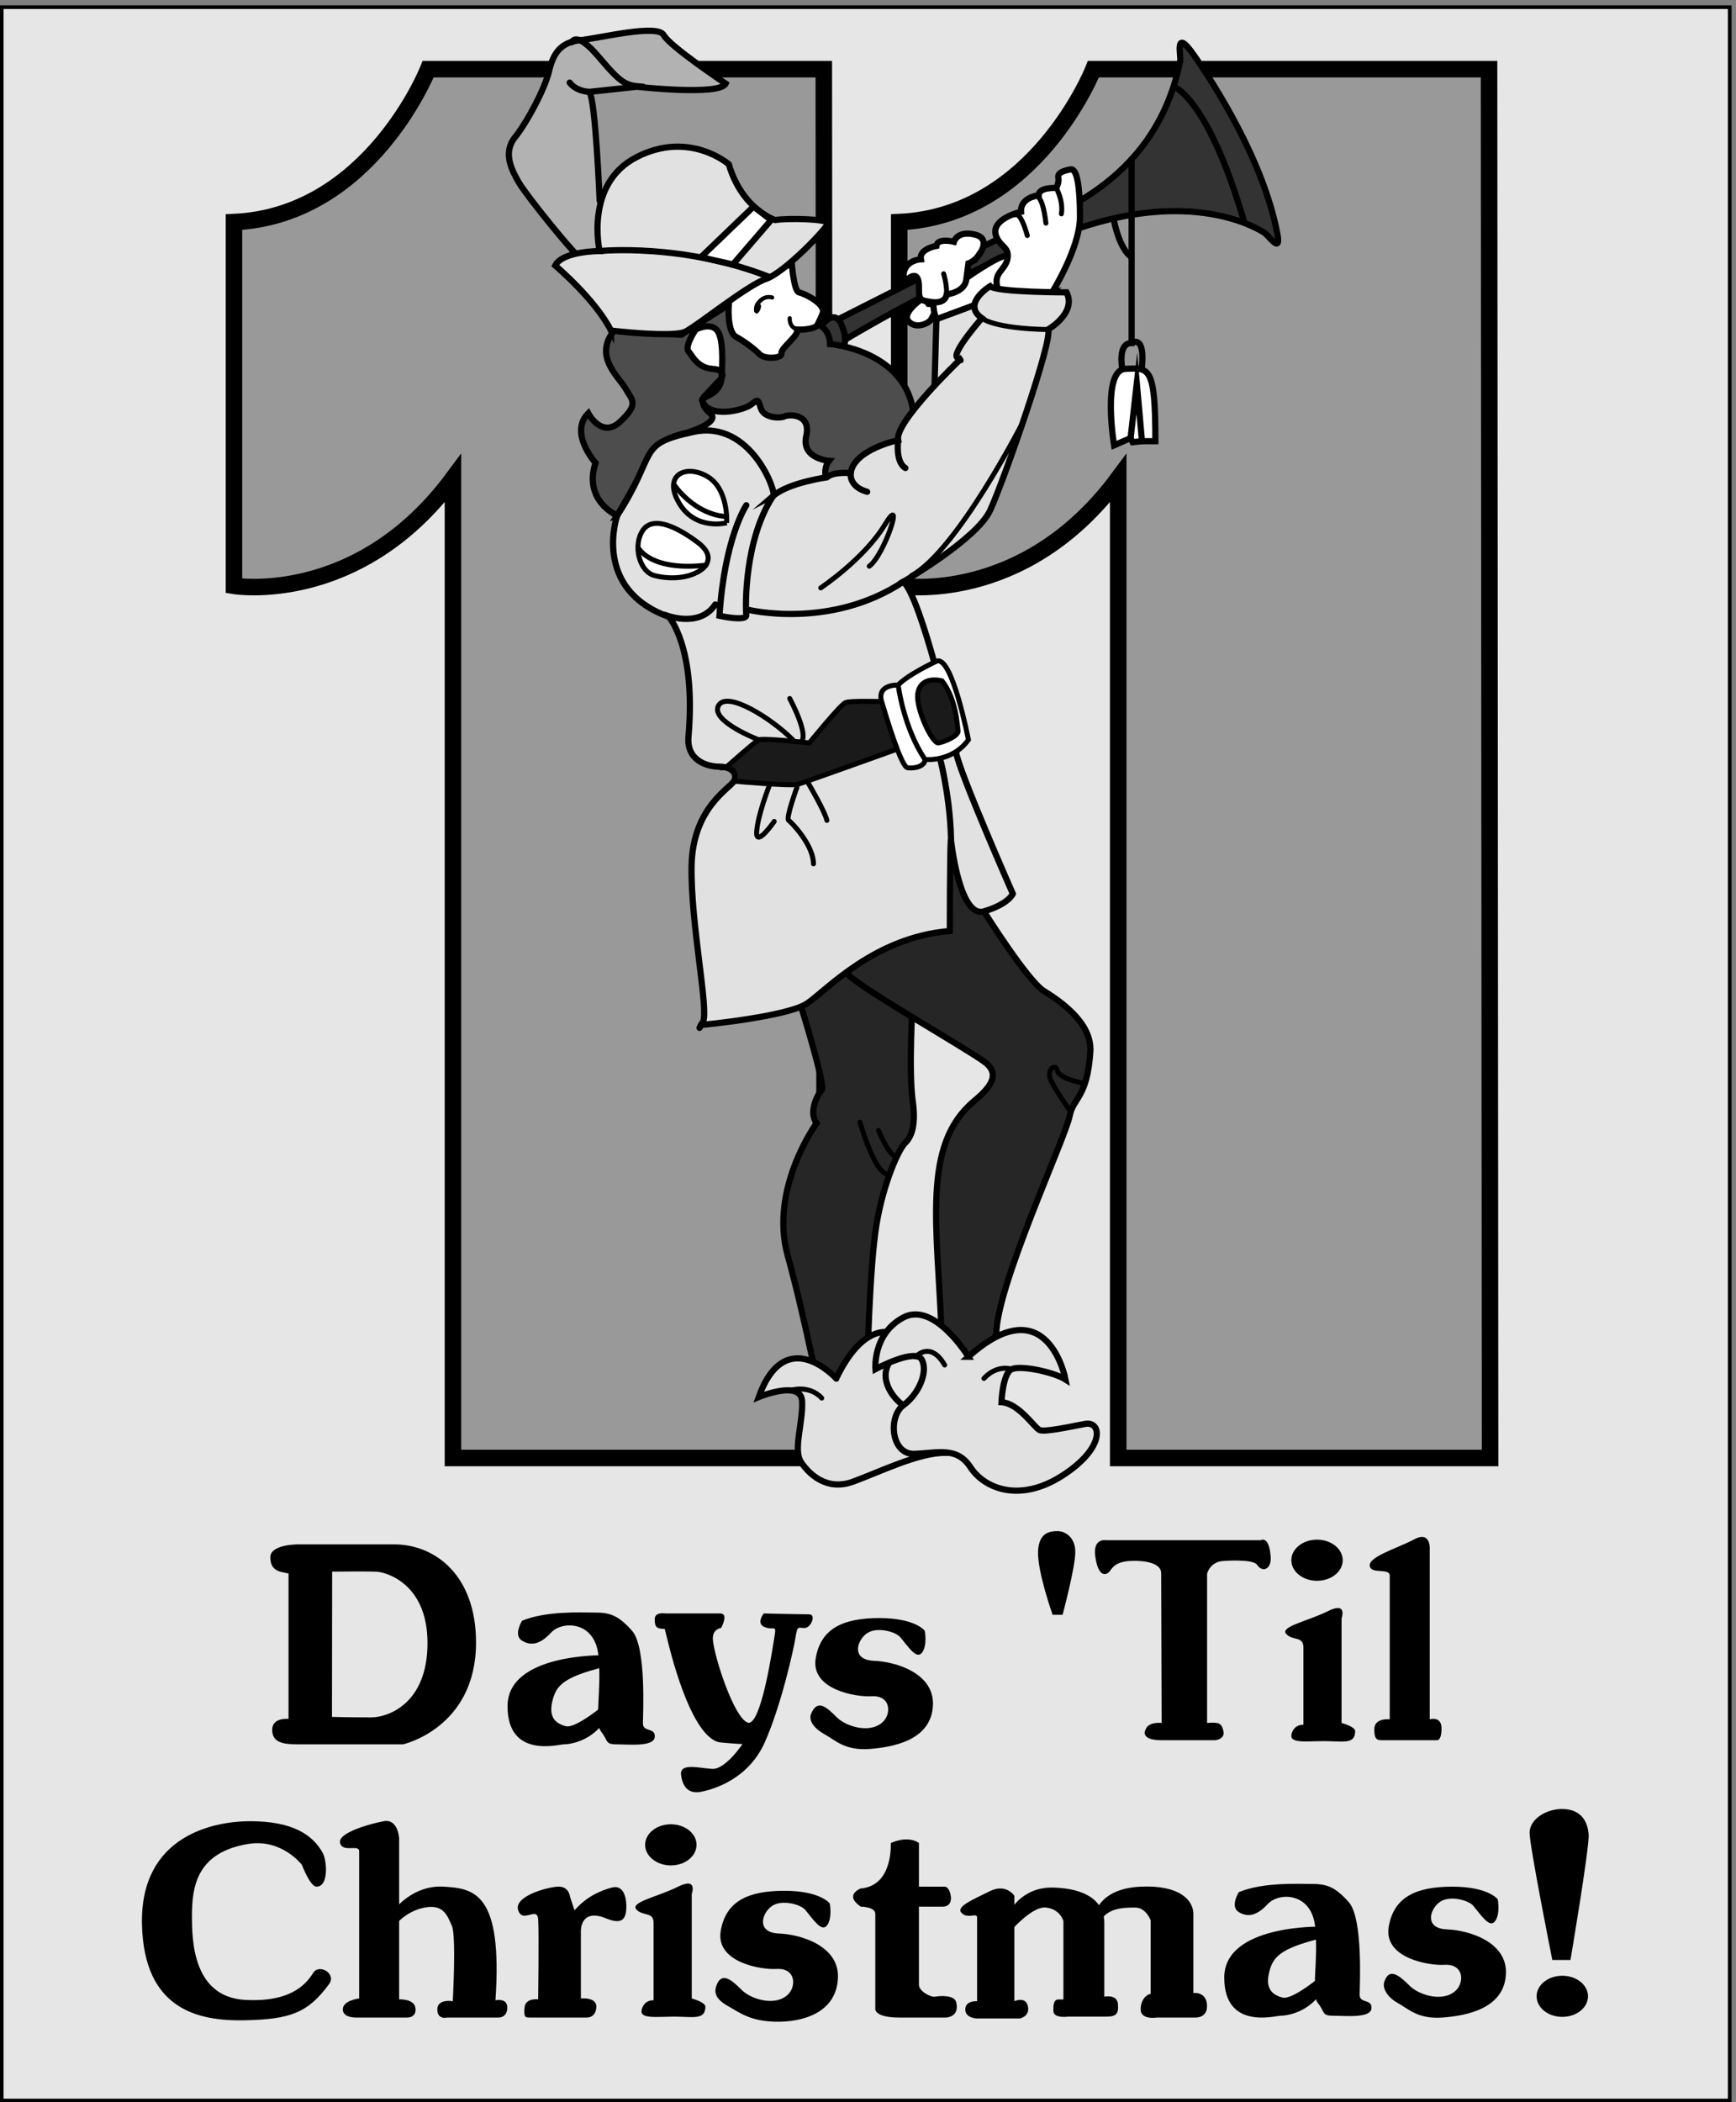<svg xmlns="http://www.w3.org/2000/svg" xml:space="preserve" width="184.398" height="223.219"><rect width="100%" height="100%" fill="#808080" stroke="none"/><path d="M1411 29.766V1701H30.926V29.766H1411" style="fill:#e6e6e6;fill-opacity:1;fill-rule:nonzero;stroke:none" transform="matrix(.133 0 0 -.133 -3.93 226.994)"/><path d="M1411 29.766V1701H30.926V29.766Z" style="fill:none;stroke:#000;stroke-width:2.91;stroke-linecap:butt;stroke-linejoin:miter;stroke-miterlimit:10;stroke-dasharray:none;stroke-opacity:1" transform="matrix(.133 0 0 -.133 -3.93 226.994)"/><path d="M687.477 1651.5H371.496s-46.199-117.14-155.101-122.09V1239s99-16.5 174.902 85.8V542.699h297.004l-.824 1108.801" style="fill:#999;fill-opacity:1;fill-rule:nonzero;stroke:none" transform="matrix(.133 0 0 -.133 -3.93 226.994)"/><path d="M687.477 1651.5H371.496s-46.199-117.14-155.101-122.09V1239s99-16.5 174.902 85.8V542.699h297.004z" style="fill:none;stroke:#000;stroke-width:13.2;stroke-linecap:butt;stroke-linejoin:miter;stroke-miterlimit:10;stroke-dasharray:none;stroke-opacity:1" transform="matrix(.133 0 0 -.133 -3.93 226.994)"/><path d="M1218.77 1651.5H902.801s-46.199-117.14-155.102-122.09V1239s99-16.5 174.903 85.8V542.699H1219.6l-.83 1108.801" style="fill:#999;fill-opacity:1;fill-rule:nonzero;stroke:none" transform="matrix(.133 0 0 -.133 -3.93 226.994)"/><path d="M1218.77 1651.5H902.801s-46.199-117.14-155.102-122.09V1239s99-16.5 174.903 85.8V542.699H1219.6Z" style="fill:none;stroke:#000;stroke-width:13.2;stroke-linecap:butt;stroke-linejoin:miter;stroke-miterlimit:10;stroke-dasharray:none;stroke-opacity:1" transform="matrix(.133 0 0 -.133 -3.93 226.994)"/><path d="M508.445 1546.73s-3.3 80.85-8.25 86.63l37.95 4.12s66-7.43 70.949 2.47c0 0-44.547 29.71-49.5 38.78-4.949 9.07-51.149-2.48-66.824-4.12-15.676-1.66-21.45-10.73-24.75-24.75-3.301-14.03-17.325-40.43-27.223-52.81-9.902-12.37-2.477-26.39 3.297-36.3 5.777-9.89 45.375-59.39 51.152-61.87 5.774-2.47 32.176.83 13.199 47.85" style="fill:#b2b2b2;fill-opacity:1;fill-rule:nonzero;stroke:none" transform="matrix(.133 0 0 -.133 -3.93 226.994)"/><path d="M508.445 1546.73s-3.3 80.85-8.25 86.63l37.95 4.12s66-7.43 70.949 2.47c0 0-44.547 29.71-49.5 38.78-4.949 9.07-51.149-2.48-66.824-4.12-15.676-1.66-21.45-10.73-24.75-24.75-3.301-14.03-17.325-40.43-27.223-52.81-9.902-12.37-2.477-26.39 3.297-36.3 5.777-9.89 45.375-59.39 51.152-61.87 5.774-2.47 32.176.83 13.199 47.85z" style="fill:none;stroke:#000;stroke-width:4.95;stroke-linecap:butt;stroke-linejoin:miter;stroke-miterlimit:10;stroke-dasharray:none;stroke-opacity:1" transform="matrix(.133 0 0 -.133 -3.93 226.994)"/><path d="m594.246 1448.14-21.859-15.68s6.183-21.85 7.832-22.27c1.652-.41 35.066-7.83 35.066-7.83s1.649 47.43-21.039 45.78" style="fill:#fff;fill-opacity:1;fill-rule:nonzero;stroke:none" transform="matrix(.133 0 0 -.133 -3.93 226.994)"/><path d="m594.246 1448.14-21.859-15.68s6.183-21.85 7.832-22.27c1.652-.41 35.066-7.83 35.066-7.83s1.649 47.43-21.039 45.78" style="fill:#fff;fill-opacity:1;fill-rule:nonzero;stroke:none" transform="matrix(.133 0 0 -.133 -3.93 226.994)"/><path d="M699.023 1451.86s107.25 54.44 135.301 67.64c28.051 13.2 117.449 37 137.778 138.61.824 4.12-4.954 27.22 10.722 4.94 15.676-22.27 55.626-83.91 66.826-142.72 3.3-17.33-6.6-1.65-10.72.83-4.13 2.47-51.981 33-140.254 5.77-88.278-27.22-193.051-90.75-193.051-90.75s-13.199 0-6.602 15.68" style="fill:#333;fill-opacity:1;fill-rule:nonzero;stroke:none" transform="matrix(.133 0 0 -.133 -3.93 226.994)"/><path d="M699.023 1451.86s107.25 54.44 135.301 67.64c28.051 13.2 117.449 37 137.778 138.61.824 4.12-4.954 27.22 10.722 4.94 15.676-22.27 55.626-83.91 66.826-142.72 3.3-17.33-6.6-1.65-10.72.83-4.13 2.47-51.981 33-140.254 5.77-88.278-27.22-193.051-90.75-193.051-90.75s-13.199 0-6.602 15.68z" style="fill:none;stroke:#000;stroke-width:4.95;stroke-linecap:round;stroke-linejoin:miter;stroke-miterlimit:10;stroke-dasharray:none;stroke-opacity:1" transform="matrix(.133 0 0 -.133 -3.93 226.994)"/><path d="M685.824 1446.91s9.903 14.02 15.676.82 2.477-19.8-3.301-20.62c-5.773-.83-10.722 16.5-12.375 19.8" style="fill:#333;fill-opacity:1;fill-rule:nonzero;stroke:none" transform="matrix(.133 0 0 -.133 -3.93 226.994)"/><path d="M685.824 1446.91s9.903 14.02 15.676.82 2.477-19.8-3.301-20.62c-5.773-.83-10.722 16.5-12.375 19.8z" style="fill:none;stroke:#000;stroke-width:4.95;stroke-linecap:round;stroke-linejoin:miter;stroke-miterlimit:10;stroke-dasharray:none;stroke-opacity:1" transform="matrix(.133 0 0 -.133 -3.93 226.994)"/><path d="M765.023 1467.53s-15.671-10.73-9.898-17.32c5.773-6.6 16.5-1.66 18.148 1.65 1.653 3.3 8.25 11.55-8.25 15.67" style="fill:#fff;fill-opacity:1;fill-rule:nonzero;stroke:none" transform="matrix(.133 0 0 -.133 -3.93 226.994)"/><path d="M765.023 1467.53s-15.671-10.73-9.898-17.32c5.773-6.6 16.5-1.66 18.148 1.65 1.653 3.3 8.25 11.55-8.25 15.67z" style="fill:none;stroke:#000;stroke-width:4.95;stroke-linecap:round;stroke-linejoin:miter;stroke-miterlimit:10;stroke-dasharray:none;stroke-opacity:1" transform="matrix(.133 0 0 -.133 -3.93 226.994)"/><path d="M774.926 1467.53s-.824-17.32 6.597-18.15c7.426-.83 28.875 15.67 34.653 18.98 5.773 3.3 56.926 67.64-20.625 12.37-37.973-27.07-20.625-13.2-20.625-13.2" style="fill:#fff;fill-opacity:1;fill-rule:nonzero;stroke:none" transform="matrix(.133 0 0 -.133 -3.93 226.994)"/><path d="M774.926 1467.53s-.824-17.32 6.597-18.15c7.426-.83 28.875 15.67 34.653 18.98 5.773 3.3 56.926 67.64-20.625 12.37-37.973-27.07-20.625-13.2-20.625-13.2z" style="fill:none;stroke:#000;stroke-width:4.95;stroke-linecap:round;stroke-linejoin:miter;stroke-miterlimit:10;stroke-dasharray:none;stroke-opacity:1" transform="matrix(.133 0 0 -.133 -3.93 226.994)"/><path d="M869.801 1473.3s22.273 35.48 22.273 60.23-2.472 38.77-7.426 37.95c-4.949-.82-10.722-2.48-9.898-6.6.824-4.13-1.648-8.25-1.648-8.25s-14.028.82-14.028-5.77c0 0-14.847-1.66-14.023-13.2 0 0-25.449-5.68-19.801-19.8 3.301-8.25 9.898-8.25 9.074-16.5-1.027-10.29-11.551-11.56-8.25-23.93 3.301-12.38 43.727-4.13 43.727-4.13" style="fill:#fff;fill-opacity:1;fill-rule:nonzero;stroke:none" transform="matrix(.133 0 0 -.133 -3.93 226.994)"/><path d="M869.801 1473.3s22.273 35.48 22.273 60.23-2.472 38.77-7.426 37.95c-4.949-.82-10.722-2.48-9.898-6.6.824-4.13-1.648-8.25-1.648-8.25s-14.028.82-14.028-5.77c0 0-14.847-1.66-14.023-13.2 0 0-25.449-5.68-19.801-19.8 3.301-8.25 9.898-8.25 9.074-16.5-1.027-10.29-11.551-11.56-8.25-23.93 3.301-12.38 43.727-4.13 43.727-4.13z" style="fill:none;stroke:#000;stroke-width:4.95;stroke-linecap:round;stroke-linejoin:miter;stroke-miterlimit:10;stroke-dasharray:none;stroke-opacity:1" transform="matrix(.133 0 0 -.133 -3.93 226.994)"/><path d="m777.398 1451.86-1.648-58.58 51.148 54.45-14.023 17.32-35.477-13.19" style="fill:#e1e1e1;fill-opacity:1;fill-rule:nonzero;stroke:none" transform="matrix(.133 0 0 -.133 -3.93 226.994)"/><path d="m777.398 1451.86-1.648-58.58 51.148 54.45-14.023 17.32z" style="fill:none;stroke:#000;stroke-width:4.95;stroke-linecap:round;stroke-linejoin:miter;stroke-miterlimit:10;stroke-dasharray:none;stroke-opacity:1" transform="matrix(.133 0 0 -.133 -3.93 226.994)"/><path d="M669.324 903.227s19.801-63.528 16.5-66.829c-3.301-3.296-10.722-17.324-4.125-26.398 0 0-37.949-51.977-23.097-105.602 14.847-53.625 28.046-123.75 28.046-123.75l35.477 30.528s1.648 83.324 7.426 117.972c5.773 34.653 18.148 60.227 22.273 64.352 4.125 4.125 9.903 11.551 6.602 34.648-3.301 23.102 0 80.028 0 80.028s-56.926 92.394-89.102-4.949" style="fill:#262626;fill-opacity:1;fill-rule:nonzero;stroke:none" transform="matrix(.133 0 0 -.133 -3.93 226.994)"/><path d="M669.324 903.227s19.801-63.528 16.5-66.829c-3.301-3.296-10.722-17.324-4.125-26.398 0 0-37.949-51.977-23.097-105.602 14.847-53.625 28.046-123.75 28.046-123.75l35.477 30.528s1.648 83.324 7.426 117.972c5.773 34.653 18.148 60.227 22.273 64.352 4.125 4.125 9.903 11.551 6.602 34.648-3.301 23.102 0 80.028 0 80.028s-56.926 92.394-89.102-4.949z" style="fill:none;stroke:#000;stroke-width:4.95;stroke-linecap:round;stroke-linejoin:miter;stroke-miterlimit:10;stroke-dasharray:none;stroke-opacity:1" transform="matrix(.133 0 0 -.133 -3.93 226.994)"/><path d="M697.375 606.227s-40.426 44.546-61.875-14.852c0 0 33.824 14.023 34.648-3.301.829-17.324-7.421-38.773-.824-48.676 6.602-9.898 20.625-23.097 41.25-15.671 20.625 7.421 51.977 23.097 73.426 23.097 0 0-26.398 33.824-33 37.949s-21.449 20.625-9.898 36.301c11.546 15.676 7.421 18.977 7.421 18.977s-25.574 18.972-51.148-33.824" style="fill:#e1e1e1;fill-opacity:1;fill-rule:nonzero;stroke:none" transform="matrix(.133 0 0 -.133 -3.93 226.994)"/><path d="M697.375 606.227s-40.426 44.546-61.875-14.852c0 0 33.824 14.023 34.648-3.301.829-17.324-7.421-38.773-.824-48.676 6.602-9.898 20.625-23.097 41.25-15.671 20.625 7.421 51.977 23.097 73.426 23.097 0 0-26.398 33.824-33 37.949s-21.449 20.625-9.898 36.301c11.546 15.676 7.421 18.977 7.421 18.977s-25.574 18.972-51.148-33.824z" style="fill:none;stroke:#000;stroke-width:4.95;stroke-linecap:round;stroke-linejoin:miter;stroke-miterlimit:10;stroke-dasharray:none;stroke-opacity:1" transform="matrix(.133 0 0 -.133 -3.93 226.994)"/><path d="M815.352 979.125s34.648-55.273 47.847-63.523c13.199-8.25 38.672-25.493 37.125-48.676-2.472-37.125-13.683-36.36-16.5-51.153-3.301-17.324-58.574-136.125-58.574-174.074 0 0-40.426-84.972-43.727.824-3.296 85.801-15.843 149.758 25.579 184.801 10.722 9.074 23.097 20.625 9.074 31.352-14.028 10.722-108.903 64.347-110.551 71.773-1.648 7.426 85.801 131.181 85.801 131.181l23.926-82.505" style="fill:#262626;fill-opacity:1;fill-rule:nonzero;stroke:none" transform="matrix(.133 0 0 -.133 -3.93 226.994)"/><path d="M815.352 979.125s34.648-55.273 47.847-63.523c13.199-8.25 38.672-25.493 37.125-48.676-2.472-37.125-13.683-36.36-16.5-51.153-3.301-17.324-58.574-136.125-58.574-174.074 0 0-40.426-84.972-43.727.824-3.296 85.801-15.843 149.758 25.579 184.801 10.722 9.074 23.097 20.625 9.074 31.352-14.028 10.722-108.903 64.347-110.551 71.773-1.648 7.426 85.801 131.181 85.801 131.181z" style="fill:none;stroke:#000;stroke-width:4.95;stroke-linecap:round;stroke-linejoin:miter;stroke-miterlimit:10;stroke-dasharray:none;stroke-opacity:1" transform="matrix(.133 0 0 -.133 -3.93 226.994)"/><path d="m608.27 1389.98-27.223-10.73v-33l89.93-57.75 32.171 59.41s-33 50.32-94.878 42.07" style="fill:#e1e1e1;fill-opacity:1;fill-rule:nonzero;stroke:none" transform="matrix(.133 0 0 -.133 -3.93 226.994)"/><path d="m608.27 1389.98-27.223-10.73v-33l89.93-57.75 32.171 59.41s-33 50.32-94.878 42.07z" style="fill:none;stroke:#000;stroke-width:4.95;stroke-linecap:butt;stroke-linejoin:miter;stroke-miterlimit:10;stroke-dasharray:none;stroke-opacity:1" transform="matrix(.133 0 0 -.133 -3.93 226.994)"/><path d="M661.898 1496.41s1.653-22.28 5.778-23.11c4.125-.82 21.449-9.07 18.972-16.5-2.472-7.42-13.199-25.57-13.199-25.57l-35.472-24.75-46.207 56.93 70.128 33" style="fill:#fff;fill-opacity:1;fill-rule:nonzero;stroke:none" transform="matrix(.133 0 0 -.133 -3.93 226.994)"/><path d="M661.898 1496.41s1.653-22.28 5.778-23.11c4.125-.82 21.449-9.07 18.972-16.5-2.472-7.42-13.199-25.57-13.199-25.57l-35.472-24.75-46.207 56.93z" style="fill:none;stroke:#000;stroke-width:4.95;stroke-linecap:butt;stroke-linejoin:miter;stroke-miterlimit:10;stroke-dasharray:none;stroke-opacity:1" transform="matrix(.133 0 0 -.133 -3.93 226.994)"/><path d="m517.52 1442.78 56.101-3.3 37.949 23.93s-1.648-21.46 5.782-25.58c7.418-4.12 14.847-9.9 18.968-14.03 4.129-4.12 18.157-3.3 17.328.83-.824 4.12 14.852 14.85 12.375 18.98 0 0 13.204-.83 17.329 4.12 0 0 9.074-4.12 9.074-15.68 0 0 61.875-4.94 66.824-56.92l-1.648-23.93-66-34.65s-6.602 14.03 0 22.28c0 0-22.278 1.65-18.153 19.8 4.125 18.15-14.023 17.33-17.324 15.67-3.301-1.64-16.5-1.64-18.977 6.61-2.476 8.25-2.476 6.59-8.253 2.47-5.77-4.13-33.825-11.55-38.774 4.12 0 2.48 14.848 4.13 15.676 17.33.824 13.2 1.648 33-4.125 38.78-5.777 5.77-16.5 0-16.5 0s-9.078-13.2-5.777-17.33c3.3-4.12 7.425-13.2 18.976-14.03 11.551-.82 7.426-7.42 7.426-7.42l-14.027-14.85s-4.125-5.77 4.949-13.2c9.078-7.42-18.973-15.67-18.973-15.67s-23.926-4.13-30.527-19.81c-6.598-15.67-24.75-46.19-24.75-46.19s-27.223 11.55-17.324 42.07c0 0-21.45 23.93-5.774 39.6 0 0 10.723-20.62 25.574-6.6 14.852 14.03 9.899 16.5 4.125 26.4-5.773 9.9-25.574 25.58-9.074 46.2" style="fill:#4d4d4d;fill-opacity:1;fill-rule:nonzero;stroke:none" transform="matrix(.133 0 0 -.133 -3.93 226.994)"/><path d="m517.52 1442.78 56.101-3.3 37.949 23.93s-1.648-21.46 5.782-25.58c7.418-4.12 14.847-9.9 18.968-14.03 4.129-4.12 18.157-3.3 17.328.83-.824 4.12 14.852 14.85 12.375 18.98 0 0 13.204-.83 17.329 4.12 0 0 9.074-4.12 9.074-15.68 0 0 61.875-4.94 66.824-56.92l-1.648-23.93-66-34.65s-6.602 14.03 0 22.28c0 0-22.278 1.65-18.153 19.8 4.125 18.15-14.023 17.33-17.324 15.67-3.301-1.64-16.5-1.64-18.977 6.61-2.476 8.25-2.476 6.59-8.253 2.47-5.77-4.13-33.825-11.55-38.774 4.12 0 2.48 14.848 4.13 15.676 17.33.824 13.2 1.648 33-4.125 38.78-5.777 5.77-16.5 0-16.5 0s-9.078-13.2-5.777-17.33c3.3-4.12 7.425-13.2 18.976-14.03 11.551-.82 7.426-7.42 7.426-7.42l-14.027-14.85s-4.125-5.77 4.949-13.2c9.078-7.42-18.973-15.67-18.973-15.67s-23.926-4.13-30.527-19.81c-6.598-15.67-24.75-46.19-24.75-46.19s-27.223 11.55-17.324 42.07c0 0-21.45 23.93-5.774 39.6 0 0 10.723-20.62 25.574-6.6 14.852 14.03 9.899 16.5 4.125 26.4-5.773 9.9-25.574 25.58-9.074 46.2" style="fill:none;stroke:#000;stroke-width:4.95;stroke-linecap:butt;stroke-linejoin:miter;stroke-miterlimit:10;stroke-dasharray:none;stroke-opacity:1" transform="matrix(.133 0 0 -.133 -3.93 226.994)"/><path d="M267.234 473.754s-21.769 0-21.769-10.16c0-10.153 5.805-11.61 14.512-13.063V334.414s-13.055 1.449-13.055-8.711c0-10.152 8.703-11.609 20.312-11.609h84.192s58.304 13.035 58.304 81.316c0 53.195-32.179 78.344-65.558 78.344h-76.938" style="fill:#000;fill-opacity:1;fill-rule:nonzero;stroke:none" transform="matrix(.133 0 0 -.133 -3.93 226.994)"/><path d="m294.816 451.984-.136-115.953s10.726-.41 31.343-.41c13.196 0 44.946 10.719 44.946 59.375 0 47.438-33.02 56.473-40.41 56.91-7.008.41-35.743.078-35.743.078" style="fill:#e6e6e6;fill-opacity:1;fill-rule:nonzero;stroke:none" transform="matrix(.133 0 0 -.133 -3.93 226.994)"/><path d="M446.496 412.797s-7.258-11.613 0-15.973c7.258-4.347 14.52-2.898 23.223 6.535 8.707 9.438 34.836 9.438 37.734-18.14 2.906-27.582-3.617-53.703 2.184-60.965 5.804-7.258 2.902-10.16 12.34-10.16 9.433 0 29.753-2.18 30.476 5.801.727 7.984-9.433 3.636-9.433 10.89 0 7.262 2.902 60.965-8.704 74.024-11.304 12.722-18.152 14.515-29.761 14.515-11.61 0-38.461 1.449-58.059-6.527" style="fill:#000;fill-opacity:1;fill-rule:nonzero;stroke:none" transform="matrix(.133 0 0 -.133 -3.93 226.994)"/><path d="M511.09 385.219s-76.203 1.453-76.203-40.649c0-42.086 40.636-30.476 44.992-30.476 4.355 0 23.223 2.179 34.109 21.047l-1.449 10.89s-23.223-19.601-31.203-17.426c-7.984 2.18-14.391 6.997-10.164 21.774 2.906 10.16 7.984 17.418 40.644 25.402l-.726 9.438m50.074 33.383s-8.711 1.449-8.711-4.356.727-7.984 7.988-7.984l1.446-5.805c1.453-5.801 18.875-82.73 43.547-84.906 24.675-2.188 17.418-.731 17.418-.731s-13.793-21.047-24.672-20.32c-10.891.727-26.129 5.086-24.676-5.078 1.445-10.16 6.527-15.246 16.691-13.067 10.157 2.18 37.016 10.165 50.071 39.196 13.062 29.019 23.222 74.746 24.675 84.183 1.454 9.43 2.18 7.254 7.258 7.254 5.086 0 9.442 10.887 3.629 10.887-5.808 0-36.281.727-36.281.727s-6.535-7.981.719-10.887c7.257-2.906 9.437 2.176 7.984-6.531-1.449-8.707-10.887-74.028-21.77-69.668-10.89 4.347-26.429 52.222-27.582 66.039-.718 8.707 6.536 9.433 6.536 9.433s6.535 11.614-.723 11.614h-43.547m475.226 58.453H913.016s-10.887 2.179-8.711-13.067c2.558-17.953 9.441-14.508 11.617-11.609 2.172 2.906 4.941 8.187 18.734 8.187 0 0 22.266.989 22.266-9.902 0-10.883.363-119.484.363-119.484s-10.887 1.457-13.058-5.801c0 0-4.356-7.984 13.058-7.984h42.825s7.98.726 6.53 7.261c-1.46 6.524-3.64 7.254-13.066 6.524v119.023s2.141 10.363 14.476 10.363c-.39 0 22.27 1.645 25.44-3.105 4.45-6.66 11.67-3.496 10.89 6.527-1.37 17.387-7.99 13.067-7.99 13.067m64.59-62.414s5.09 13.789-10.88 5.808c-15.97-7.984-38.47-12.344-33.39-18.144 5.09-5.809 13.79-1.453 13.79-10.891V329.73s-7.25.727-9.43-7.261c-2.18-7.981 11.61-5.797 26.13-5.797 14.51 0 24.66-2.996 24.66 7.984 0 3.625-10.88 6.524-10.88 6.524v83.461m70.41 54.429s1.45 15.965-12.34 8.711c-13.8-7.258-36.3-13.793-35.57-21.047.73-7.254 15.97-1.449 15.97-7.98V334.086s-12.34 1.449-12.34-7.984c0-9.43 2.91-8.707 8.71-8.707h41.37s3.63-.723 3.63 9.429c0 10.164-9.43 7.262-9.43 7.262V469.07M270.664 217.898s6.535-17.414 11.617-17.414c10.16 0 8.239 21.102 5.074 26.848-7.98 14.52-24.027 25.406-58.054 25.406-27.875 0-88.012-10.722-86.36-82.468 1.575-68.563 45.719-77.2 82.004-76.473 36.289.726 50.668 5.902 67.496 29.027 5.805 7.992-7.261 15.973-12.336 9.438-4.359-6.532-14.781-24.375-54.695-22.196-42.113 2.297-42.555 48.243-42.555 67.196 0 23.222 3.79 50.648 45.032 57.328 26.847 4.359 42.777-16.692 42.777-16.692m77.656 21.051s-.726 15.965-12.336 13.789c-11.613-2.179-37.015-9.433-34.839-17.422 2.183-7.984 15.242-.726 15.242-6.531v-117.57s-13.059-1.449-13.059-8.711c0-7.254 11.613-6.527 11.613-6.527h39.184s7.984-.727 7.262 7.253c-.727 7.985-13.067 7.258-13.067 7.258v128.461" style="fill:#000;fill-opacity:1;fill-rule:nonzero;stroke:none" transform="matrix(.133 0 0 -.133 -3.93 226.994)"/><path d="M344.695 182.344s14.508 19.59 39.196 18.14c24.668-1.449 47.168-5.086 41.363-90.718 0 0 9.43 2.175 9.43-5.805 0-7.984-6.528-7.984-6.528-7.984h-41.367s-7.984-2.18-7.984 6.527c0 8.711 12.34 6.531 12.34 6.531s2.902 52.262-.731 60.246c-3.625 7.981-6.523 17.41-21.773 14.508-15.235-2.898-23.946-14.508-23.946-14.508v13.063M484.766 192.5s-.727 8.711-10.164 7.984c-9.438-.73-34.836-7.984-31.207-18.871 3.628-10.886 15.242 3.633 15.964-7.254.731-10.89 0-63.871 0-63.871s-10.16 1.453-10.882-6.527c-.727-7.984.722-7.984 4.351-7.984h44.996s7.254-.727 7.981 7.984c.73 8.703-12.336 7.254-12.336 7.254v53.707s-.723 18.867 20.328 10.164c12.324-5.106 15.965-.727 15.965 9.434 0 10.156-3.633 17.414-11.617 15.234-7.981-2.168-19.59-6.527-29.754-18.141l-3.625 10.887m534.144 3.625s-7.26-11.605 0-15.965c7.26-4.351 14.52-2.898 23.23 6.531 8.7 9.434 34.82 9.434 37.74-18.14 2.89-27.582-3.64-53.711 2.17-60.965 5.81-7.254 2.9-10.16 12.34-10.16 9.43 0 29.75-2.176 30.48 5.804.72 7.985-9.44 3.629-9.44 10.883 0 7.262 2.91 60.973-8.7 74.032-11.3 12.714-18.15 14.515-29.77 14.515-11.6 0-38.46 1.449-58.05-6.535" style="fill:#000;fill-opacity:1;fill-rule:nonzero;stroke:none" transform="matrix(.133 0 0 -.133 -3.93 226.994)"/><path d="M1083.5 168.551s-76.2 1.449-76.2-40.645c0-42.097 40.64-30.48 44.99-30.48 4.36 0 23.23 2.176 34.12 21.051l-1.46 10.882s-23.22-19.593-31.2-17.418c-7.99 2.172-14.39 6.993-10.16 21.774 2.89 10.164 7.98 17.422 40.64 25.406l-.73 9.43m-501.488 26.125s5.082 13.789-10.887 5.808c-15.965-7.984-38.461-12.339-33.379-18.14 5.074-5.809 13.785-1.453 13.785-10.891v-61.687s-7.261.722-9.437-7.262c-2.172-7.98 11.617-5.805 26.133-5.805 14.507 0 24.671-2.996 24.671 7.985 0 3.625-10.886 6.531-10.886 6.531v83.461m186.117 210.07s-7.254 10.16-36.285 10.16c-29.035 0-46.754-8.324-50.805-31.929-4.348-25.403 32.66-31.211 44.27-30.489 15.488.973 15.964-13.062 10.168-19.593-9.579-10.766-29.758-5.079-37.743 2.902-7.98 7.984-15.281 14.738-20.32 2.902-2.539-5.969 2.902-12.34 10.887-16.695 7.98-4.348 15.965-13.059 35.558-11.609 19.594 1.457 50.082 7.261 50.801 35.566.637 24.68-29.031 34.113-47.172 34.84-18.144.719-13.789 15.965-5.804 21.769 7.98 5.805 23.226 1.45 26.851-2.906 6.453-7.742 13.067-18.144 17.418-12.332 4.352 5.797 2.176 17.414 2.176 17.414m-27.176-169.43s2.176-34.105-23.953-36.281c0 0-13.789-5.086 0-14.515 0 0 11.605 0 11.605-5.809v-76.207s0-6.527 18.875-6.527h37.739s10.976.367 7.98 12.332c-1.445 5.804-13.054 5.086-16.687 4.355-3.625-.723-13.063 4.352-13.063 9.438v113.214s-7.551 6.5-22.496 0" style="fill:#000;fill-opacity:1;fill-rule:nonzero;stroke:none" transform="matrix(.133 0 0 -.133 -3.93 226.994)"/><path d="M760.547 200.484h23.223s3.769.621 5.082-7.257c.722-4.356-.727-8.707-6.532-8.707h-23.226l1.453 15.964m79.101-7.257s-6.527 10.16-19.593 3.628c-13.067-6.531-27.578-12.335-22.496-17.421 5.082-5.075 12.339.726 12.339-3.625v-66.774s-9.437.731-9.437-6.531c0-7.254 9.437-7.254 9.437-7.254h34.106s8.047 1.469 6.535 9.434c-1.652 8.675-10.891 4.351-10.891 4.351v84.192" style="fill:#000;fill-opacity:1;fill-rule:nonzero;stroke:none" transform="matrix(.133 0 0 -.133 -3.93 226.994)"/><path d="M835.297 179.434s9.433 21.05 35.562 20.32c26.125-.719 40.641-10.883 40.641-28.301v-58.789s10.16 2.176 10.887-5.805c.722-7.984-1.453-10.16-9.438-10.16h-30.48s-11.356-1.625-11.61 4.352c-.535 12.308 4.356 8.715 7.985 9.437v62.41s-2.184 9.446-13.789 10.891c-11.614 1.457-29.758-20.32-29.758-20.32v15.965" style="fill:#000;fill-opacity:1;fill-rule:nonzero;stroke:none" transform="matrix(.133 0 0 -.133 -3.93 226.994)"/><path d="M904.969 180.891s4.355 18.144 35.562 19.593c31.207 1.45 42.09-10.882 42.09-21.773v-63.145s10.16 1.45 10.883-9.429c.73-10.887-9.434-10.16-9.434-10.16h-30.48s-13.059-2.18-13.059 6.527c0 8.711 5.797 12.336 7.985 12.336v58.789s-3.629 10.16-12.34 10.16-22.5 0-28.305-11.609c-5.801-11.61-2.902 6.531-2.902 8.711m320.781 9.433s-7.27 10.16-36.29 10.16c-29.03 0-46.76-8.328-50.8-31.933-4.36-25.403 32.66-31.207 44.27-30.481 15.48.965 15.96-13.066 10.16-19.593-9.57-10.774-29.75-5.082-37.74 2.898-7.98 7.984-16.46 15.172-20.31 2.898-1.63-5.136 2.89-12.332 10.87-16.687 7.99-4.356 15.97-13.063 35.57-11.61 19.59 1.45 50.07 7.254 50.8 35.563.63 24.676-29.03 34.106-47.17 34.84-18.15.723-13.79 15.965-5.81 21.766 7.98 5.804 23.22 1.457 26.86-2.899 6.44-7.746 13.05-18.144 17.41-12.348 4.36 5.813 2.18 17.426 2.18 17.426M1081.39 477.52c11.34 0 20.52-7.356 20.52-16.43 0-9.07-9.18-16.418-20.52-16.418s-20.53 7.348-20.53 16.418c0 9.074 9.19 16.43 20.53 16.43M565.32 250.289c11.328 0 20.52-7.344 20.52-16.426 0-9.062-9.192-16.414-20.52-16.414-11.34 0-20.531 7.352-20.531 16.414 0 9.082 9.191 16.426 20.531 16.426m312.864 167.262s10.156 37.734 10.156 50.07c0 12.34-8.711 16.688-13.789 16.688-5.074 0-15.235 0-15.965-15.965-.727-15.965 11.613-50.793 11.613-50.793h7.985m405.626-275.586s15.24 90 14.51 100.16c-.72 10.16-5.8 19.594-19.59 20.32-13.8.727-27.58-7.98-27.58-18.871 0-10.883 18.14-101.609 18.14-101.609h14.52m-6.54-12.606c11.34 0 20.53-7.347 20.53-16.418 0-9.07-9.19-16.422-20.53-16.422-11.34 0-20.52 7.352-20.52 16.422 0 9.071 9.18 16.418 20.52 16.418M692.262 187.02s-7.262 10.164-36.285 10.164c-29.032 0-46.758-8.329-50.805-31.934-4.356-25.398 32.652-31.203 44.269-30.477 15.485.961 15.965-13.074 10.161-19.597-9.579-10.77-29.758-5.082-37.743 2.898-7.98 7.985-16.25 15.11-20.324 2.903-2.531-7.618 2.91-12.332 10.891-16.692 7.984-4.351 15.926-10.957 35.558-11.605 22.766-.758 50.075 7.254 50.805 35.558.637 24.684-29.027 34.114-47.168 34.836-18.144.723-13.797 15.965-5.812 21.77 7.988 5.804 23.222 1.453 26.855-2.899 6.449-7.746 13.063-18.148 17.414-12.34 4.363 5.809 2.184 17.415 2.184 17.415" style="fill:#000;fill-opacity:1;fill-rule:nonzero;stroke:none" transform="matrix(.133 0 0 -.133 -3.93 226.994)"/><path d="M517.52 1442.78s49.5-5.78 59.402-.83c9.898 4.96 49.504 37.13 64.351 42.08 14.852 4.95 49.5 41.25 49.5 44.55 0 3.3-32.171 4.12-42.074 2.47 0 0-26.402 8.25-37.129 44.56 0 0-31.351 27.22-73.425 5.77-42.075-21.45-29.7-75.08-29.7-75.08s-29.699 0-35.476-11.55c0 0 32.176-27.22 44.551-51.97" style="fill:#e1e1e1;fill-opacity:1;fill-rule:nonzero;stroke:none" transform="matrix(.133 0 0 -.133 -3.93 226.994)"/><path d="M517.52 1442.78s49.5-5.78 59.402-.83c9.898 4.96 49.504 37.13 64.351 42.08 14.852 4.95 49.5 41.25 49.5 44.55 0 3.3-32.171 4.12-42.074 2.47 0 0-26.402 8.25-37.129 44.56 0 0-31.351 27.22-73.425 5.77-42.075-21.45-29.7-75.08-29.7-75.08s-29.699 0-35.476-11.55c0 0 32.176-27.22 44.551-51.97z" style="fill:none;stroke:#000;stroke-width:4.95;stroke-linecap:butt;stroke-linejoin:miter;stroke-miterlimit:10;stroke-dasharray:none;stroke-opacity:1" transform="matrix(.133 0 0 -.133 -3.93 226.994)"/><path d="M508.445 1506.3s66 6.61 135.305-20.62" style="fill:none;stroke:#000;stroke-width:4.95;stroke-linecap:butt;stroke-linejoin:miter;stroke-miterlimit:10;stroke-dasharray:none;stroke-opacity:1" transform="matrix(.133 0 0 -.133 -3.93 226.994)"/><path d="m614.871 1495.58 30.527 35.47-14.027 10.73-42.074-40.42 25.574-5.78" style="fill:#fff;fill-opacity:1;fill-rule:nonzero;stroke:none" transform="matrix(.133 0 0 -.133 -3.93 226.994)"/><path d="m614.871 1495.58 30.527 35.47-14.027 10.73-42.074-40.42z" style="fill:none;stroke:#000;stroke-width:4.95;stroke-linecap:butt;stroke-linejoin:miter;stroke-miterlimit:10;stroke-dasharray:none;stroke-opacity:1" transform="matrix(.133 0 0 -.133 -3.93 226.994)"/><path d="M522.469 1295.11s-20.625-58.58 41.25-80.86c0 0 21.918-23.96 15.676-95.7-1.649-18.98 14.851-23.92 24.75-23.92 9.902 0 14.851-5.78 11.55-11.56-3.3-5.77-33-21.44-33.824-67.64-.824-46.203 14.024-115.504 9.074-124.578-4.949-9.079-1.648-2.477-1.648-2.477s69.305 6.602 84.976 17.324c15.676 10.727 53.625 52.801 113.852 57.75 0 0 0 60.231.824 73.431 0 0 6.602-63.528 26.403-57.755 19.796 5.773 23.097 14.023 23.097 14.023s-42.898 97.352-45.375 113.032c-2.472 15.68-28.051 123.75-42.074 136.12 0 0 58.574 33.83 69.301 56.93 10.722 23.1 51.148 138.6 46.199 144.38 0 0 23.102 13.19 14.852 29.69 0 0-56.102 0-61.051 4.95 0 0-23.102-14.02-6.602-25.57 0 0-23.926-27.22-19.801-31.35 4.125-4.12 2.477-1.65 2.477-1.65s-52.801-50.32-49.5-64.35c0 0-35.477-7.42-37.949-26.4 0 0-13.199 1.65-18.977-3.3 0 0-30.523-4.13-42.898-14.85 3.301 1.65-17.332 61.05-63.531 51.15-46.2-9.9-28.051-15.68-61.051-66.82" style="fill:#e1e1e1;fill-opacity:1;fill-rule:nonzero;stroke:none" transform="matrix(.133 0 0 -.133 -3.93 226.994)"/><path d="M522.469 1295.11s-20.625-58.58 41.25-80.86c0 0 21.918-23.96 15.676-95.7-1.649-18.98 14.851-23.92 24.75-23.92 9.902 0 14.851-5.78 11.55-11.56-3.3-5.77-33-21.44-33.824-67.64-.824-46.203 14.024-115.504 9.074-124.578-4.949-9.079-1.648-2.477-1.648-2.477s69.305 6.602 84.976 17.324c15.676 10.727 53.625 52.801 113.852 57.75 0 0 0 60.231.824 73.431 0 0 6.602-63.528 26.403-57.755 19.796 5.773 23.097 14.023 23.097 14.023s-42.898 97.352-45.375 113.032c-2.472 15.68-28.051 123.75-42.074 136.12 0 0 58.574 33.83 69.301 56.93 10.722 23.1 51.148 138.6 46.199 144.38 0 0 23.102 13.19 14.852 29.69 0 0-56.102 0-61.051 4.95 0 0-23.102-14.02-6.602-25.57 0 0-23.926-27.22-19.801-31.35 4.125-4.12 2.477-1.65 2.477-1.65s-52.801-50.32-49.5-64.35c0 0-35.477-7.42-37.949-26.4 0 0-13.199 1.65-18.977-3.3 0 0-30.523-4.13-42.898-14.85 3.301 1.65-17.332 61.05-63.531 51.15-46.2-9.9-28.051-15.68-61.051-66.82z" style="fill:none;stroke:#000;stroke-width:4.95;stroke-linecap:butt;stroke-linejoin:miter;stroke-miterlimit:10;stroke-dasharray:none;stroke-opacity:1" transform="matrix(.133 0 0 -.133 -3.93 226.994)"/><path d="M560.422 1215.91s27.312-11.43 40.422 8.25m24.75 79.2s-17.324-25.58-21.449-88.28c0 0 22.281-4.95 21.449.83-.824 5.77-1.649 60.22 21.457 94.87" style="fill:none;stroke:#000;stroke-width:4.95;stroke-linecap:round;stroke-linejoin:miter;stroke-miterlimit:10;stroke-dasharray:none;stroke-opacity:1" transform="matrix(.133 0 0 -.133 -3.93 226.994)"/><path d="M626.426 1220.03s66-16.5 124.574 22.27" style="fill:none;stroke:#000;stroke-width:4.95;stroke-linecap:round;stroke-linejoin:miter;stroke-miterlimit:10;stroke-dasharray:none;stroke-opacity:1" transform="matrix(.133 0 0 -.133 -3.93 226.994)"/><path d="M845.875 1368.53s-51.977-101.48-88.273-121.28M685 1237.36s34.648 23.1 51.148 50.32c16.5 27.23 0-23.93-12.375-33m89.926 198s9.074-8.25 52.801-9.07" style="fill:none;stroke:#000;stroke-width:3.96;stroke-linecap:round;stroke-linejoin:miter;stroke-miterlimit:10;stroke-dasharray:none;stroke-opacity:1" transform="matrix(.133 0 0 -.133 -3.93 226.994)"/><path d="M746.875 1355.33s-2.477-17.33 5.773-22.28m-43.722-4.12s-1.653-10.73 13.199-14.85" style="fill:none;stroke:#000;stroke-width:4.95;stroke-linecap:round;stroke-linejoin:miter;stroke-miterlimit:10;stroke-dasharray:none;stroke-opacity:1" transform="matrix(.133 0 0 -.133 -3.93 226.994)"/><path d="M609.922 1289.33s1.648 27.22-15.676 37.13c-17.324 9.9-35.476.82-22.277-21.46 13.203-22.27 37.953-15.67 37.953-15.67" style="fill:#fff;fill-opacity:1;fill-rule:nonzero;stroke:none" transform="matrix(.133 0 0 -.133 -3.93 226.994)"/><path d="M609.922 1289.33s1.648 27.22-15.676 37.13c-17.324 9.9-35.476.82-22.277-21.46 13.203-22.27 37.953-15.67 37.953-15.67z" style="fill:none;stroke:#000;stroke-width:3.96;stroke-linecap:butt;stroke-linejoin:miter;stroke-miterlimit:10;stroke-dasharray:none;stroke-opacity:1" transform="matrix(.133 0 0 -.133 -3.93 226.994)"/><path d="M590.121 1252.21s13.199 9.07-3.301 21.45c-16.5 12.37-35.476 21.45-43.726 9.89-8.25-11.55-3.297-33 9.078-36.3 12.375-3.29 28.047-2.47 37.949 4.96" style="fill:#fff;fill-opacity:1;fill-rule:nonzero;stroke:none" transform="matrix(.133 0 0 -.133 -3.93 226.994)"/><path d="M590.121 1252.21s13.199 9.07-3.301 21.45c-16.5 12.37-35.476 21.45-43.726 9.89-8.25-11.55-3.297-33 9.078-36.3 12.375-3.29 28.047-2.47 37.949 4.96z" style="fill:none;stroke:#000;stroke-width:3.96;stroke-linecap:butt;stroke-linejoin:miter;stroke-miterlimit:10;stroke-dasharray:none;stroke-opacity:1" transform="matrix(.133 0 0 -.133 -3.93 226.994)"/><path d="M567.844 1319.86s15.676-23.93 42.078-25.58m-70.125-25.58s9.898-18.15 53.625-13.2" style="fill:none;stroke:#000;stroke-width:3.96;stroke-linecap:round;stroke-linejoin:miter;stroke-miterlimit:10;stroke-dasharray:none;stroke-opacity:1" transform="matrix(.133 0 0 -.133 -3.93 226.994)"/><path d="M733.676 1146.61s-24.75.82-28.875-.83-28.875-32.17-28.875-32.17-37.125 4.12-40.426 2.47c-3.301-1.65-26.406-22.28-26.406-22.28s10.726 0 6.601-10.73c0 0 45.379-4.12 51.157-2.47 5.773 1.65 79.199 28.05 79.199 28.05l-12.375 37.96" style="fill:#1a1a1a;fill-opacity:1;fill-rule:nonzero;stroke:none" transform="matrix(.133 0 0 -.133 -3.93 226.994)"/><path d="M733.676 1146.61s-24.75.82-28.875-.83-28.875-32.17-28.875-32.17-37.125 4.12-40.426 2.47c-3.301-1.65-26.406-22.28-26.406-22.28s10.726 0 6.601-10.73c0 0 45.379-4.12 51.157-2.47 5.773 1.65 79.199 28.05 79.199 28.05z" style="fill:none;stroke:#000;stroke-width:3.96;stroke-linecap:butt;stroke-linejoin:miter;stroke-miterlimit:10;stroke-dasharray:none;stroke-opacity:1" transform="matrix(.133 0 0 -.133 -3.93 226.994)"/><path d="M746.875 1159.8s-17.324.83-13.199-13.19c4.125-14.03 15.676-51.98 20.625-52.81 4.949-.82 14.023.83 14.023 6.61 0 0 21.449-2.48 34.653 15.67 0 0-13.204 68.47-25.579 62.7-12.375-5.78-26.398-14.03-30.523-18.98" style="fill:#fff;fill-opacity:1;fill-rule:nonzero;stroke:none" transform="matrix(.133 0 0 -.133 -3.93 226.994)"/><path d="M746.875 1159.8s-17.324.83-13.199-13.19c4.125-14.03 15.676-51.98 20.625-52.81 4.949-.82 14.023.83 14.023 6.61 0 0 21.449-2.48 34.653 15.67 0 0-13.204 68.47-25.579 62.7-12.375-5.78-26.398-14.03-30.523-18.98Z" style="fill:none;stroke:#000;stroke-width:3.96;stroke-linecap:butt;stroke-linejoin:miter;stroke-miterlimit:10;stroke-dasharray:none;stroke-opacity:1" transform="matrix(.133 0 0 -.133 -3.93 226.994)"/><path d="M746.875 1159.8s4.125-33.82 21.449-59.39" style="fill:none;stroke:#000;stroke-width:3.96;stroke-linecap:butt;stroke-linejoin:miter;stroke-miterlimit:10;stroke-dasharray:none;stroke-opacity:1" transform="matrix(.133 0 0 -.133 -3.93 226.994)"/><path d="M781.934 1163.11s-16.911 4.94-19.383-9.9c-1.946-11.66 11.551-40.43 16.5-39.6 4.949.82 16.5 5.77 15.676 9.89-.829 4.13-1.243 24.75-12.793 39.61" style="fill:#1a1a1a;fill-opacity:1;fill-rule:nonzero;stroke:none" transform="matrix(.133 0 0 -.133 -3.93 226.994)"/><path d="M781.934 1163.11s-16.911 4.94-19.383-9.9c-1.946-11.66 11.551-40.43 16.5-39.6 4.949.82 16.5 5.77 15.676 9.89-.829 4.13-1.243 24.75-12.793 39.61z" style="fill:none;stroke:#000;stroke-width:3.96;stroke-linecap:butt;stroke-linejoin:miter;stroke-miterlimit:10;stroke-dasharray:none;stroke-opacity:1" transform="matrix(.133 0 0 -.133 -3.93 226.994)"/><path d="M635.5 1116.08s-38.781 14.85-32.18 27.22c6.602 12.38 42.078-9.89 59.407-27.22m-2.477 33s15.676-28.87 9.074-34.65m-21.449-63.53s-14.855-21.45-14.023-8.25c.82 13.2 9.898 36.3 9.898 36.3m22.273-.82s-9.074-24.75-6.597-26.4c2.472-1.66 19.801-19.8 19.801-34.66m-4.125 64.36s13.199-22.28 14.847-29.7" style="fill:none;stroke:#000;stroke-width:3.96;stroke-linecap:round;stroke-linejoin:miter;stroke-miterlimit:10;stroke-dasharray:none;stroke-opacity:1" transform="matrix(.133 0 0 -.133 -3.93 226.994)"/><path d="M780.699 1099.57s9.903-37.94 8.25-76.72" style="fill:none;stroke:#000;stroke-width:4.95;stroke-linecap:round;stroke-linejoin:miter;stroke-miterlimit:10;stroke-dasharray:none;stroke-opacity:1" transform="matrix(.133 0 0 -.133 -3.93 226.994)"/><path d="M731.199 804.227s8.25-20.625 14.028-20.625m-28.875 27.222s12.375-43.722 23.097-41.25m154.278 72.602s-18.153 3.301-19.801 9.898c-1.653 6.602-9.074 0-4.949-8.25s15.671-24.75 15.671-24.75" style="fill:none;stroke:#000;stroke-width:3.96;stroke-linecap:round;stroke-linejoin:miter;stroke-miterlimit:10;stroke-dasharray:none;stroke-opacity:1" transform="matrix(.133 0 0 -.133 -3.93 226.994)"/><path d="M802.977 623.551S775.75 668.102 751 654.898c-24.75-13.199-22.273-41.25-22.273-41.25s32.171 17.329 37.125 7.426c4.949-9.898-2.477-27.222-14.852-36.301-12.375-9.074-9.898-39.597 9.074-38.773 18.977.824 33.824 5.773 44.551-10.727 10.727-16.5 38.773-28.875 73.426-6.597 34.648 22.273 31.347 43.722 18.148 41.25-13.199-2.477-32.176-6.602-36.301-4.949-4.125 1.648-16.5 21.449-30.523 22.273 0 0 .824 23.102 8.25 26.398 7.426 3.301 33.824-2.472 42.898-8.25 0 0-14.023 75.079-77.546 18.153" style="fill:#e1e1e1;fill-opacity:1;fill-rule:nonzero;stroke:none" transform="matrix(.133 0 0 -.133 -3.93 226.994)"/><path d="M802.977 623.551S775.75 668.102 751 654.898c-24.75-13.199-22.273-41.25-22.273-41.25s32.171 17.329 37.125 7.426c4.949-9.898-2.477-27.222-14.852-36.301-12.375-9.074-9.898-39.597 9.074-38.773 18.977.824 33.824 5.773 44.551-10.727 10.727-16.5 38.773-28.875 73.426-6.597 34.648 22.273 31.347 43.722 18.148 41.25-13.199-2.477-32.176-6.602-36.301-4.949-4.125 1.648-16.5 21.449-30.523 22.273 0 0 .824 23.102 8.25 26.398 7.426 3.301 33.824-2.472 42.898-8.25 0 0-14.023 75.079-77.546 18.153z" style="fill:none;stroke:#000;stroke-width:4.95;stroke-linecap:round;stroke-linejoin:miter;stroke-miterlimit:10;stroke-dasharray:none;stroke-opacity:1" transform="matrix(.133 0 0 -.133 -3.93 226.994)"/><path d="M760.898 623.551s11.551 13.199 23.102-6.602m-124.574-20.625s15.676 5.778 26.398-5.773m151.801 23.097s-11.551 4.125-22.273-7.421m24.75 928.953s4.125 4.12 9.898-16.5m4.949 30.52s6.602 7.43 9.903-20.62m8.25 28.05s5.773-9.9 4.125-20.63" style="fill:none;stroke:#000;stroke-width:3.96;stroke-linecap:round;stroke-linejoin:miter;stroke-miterlimit:10;stroke-dasharray:none;stroke-opacity:1" transform="matrix(.133 0 0 -.133 -3.93 226.994)"/><path d="M811.227 1503s10.722 13.2-3.301 16.5c-14.028 3.3-16.5-5.77-16.5-5.77s-13.199 3.3-14.028-3.3c0 0-14.023-2.48-12.375-10.72 0 0-17.324-.83-13.199-18.16 0 0 8.25 9.08 10.727 2.48 2.472-6.6-1.653-15.67 4.949-17.33 6.602-1.65 16.5-3.29 18.148 4.96 0 0 14.852 1.64 15.676 12.37l1.653 12.38s4.949 1.64 8.25 6.59" style="fill:#fff;fill-opacity:1;fill-rule:nonzero;stroke:none" transform="matrix(.133 0 0 -.133 -3.93 226.994)"/><path d="M811.227 1503s10.722 13.2-3.301 16.5c-14.028 3.3-16.5-5.77-16.5-5.77s-13.199 3.3-14.028-3.3c0 0-14.023-2.48-12.375-10.72 0 0-17.324-.83-13.199-18.16 0 0 8.25 9.08 10.727 2.48 2.472-6.6-1.653-15.67 4.949-17.33 6.602-1.65 16.5-3.29 18.148 4.96 0 0 14.852 1.64 15.676 12.37l1.653 12.38s4.949 1.64 8.25 6.59z" style="fill:none;stroke:#000;stroke-width:4.95;stroke-linecap:round;stroke-linejoin:miter;stroke-miterlimit:10;stroke-dasharray:none;stroke-opacity:1" transform="matrix(.133 0 0 -.133 -3.93 226.994)"/><path d="M783.176 1488.16s2.472-7.43 2.472-16.5" style="fill:none;stroke:#000;stroke-width:3.96;stroke-linecap:round;stroke-linejoin:miter;stroke-miterlimit:10;stroke-dasharray:none;stroke-opacity:1" transform="matrix(.133 0 0 -.133 -3.93 226.994)"/><path d="M925.898 1412.25s-4.125 20.63 7.426 20.63v146.85" style="fill:none;stroke:#000;stroke-width:4.95;stroke-linecap:round;stroke-linejoin:miter;stroke-miterlimit:10;stroke-dasharray:none;stroke-opacity:1" transform="matrix(.133 0 0 -.133 -3.93 226.994)"/><path d="M933.324 1432.88s10.727 7.42 8.25-18.97" style="fill:none;stroke:#000;stroke-width:4.95;stroke-linecap:round;stroke-linejoin:miter;stroke-miterlimit:10;stroke-dasharray:none;stroke-opacity:1" transform="matrix(.133 0 0 -.133 -3.93 226.994)"/><path d="m934.148 1353.68-1.648 3.3-13.199-5.78s-9.903 60.23 9.074 61.05c18.977.83 23.926 2.48 23.926-57.75h-10.727l-7.426-.82" style="fill:#fff;fill-opacity:1;fill-rule:nonzero;stroke:none" transform="matrix(.133 0 0 -.133 -3.93 226.994)"/><path d="m934.148 1353.68-1.648 3.3-13.199-5.78s-9.903 60.23 9.074 61.05c18.977.83 23.926 2.48 23.926-57.75h-10.727z" style="fill:none;stroke:#000;stroke-width:4.95;stroke-linecap:round;stroke-linejoin:miter;stroke-miterlimit:10;stroke-dasharray:none;stroke-opacity:1" transform="matrix(.133 0 0 -.133 -3.93 226.994)"/><path d="m941.574 1354.5-4.125 46.2-4.949-43.72m-13.199 173.25s4.125-22.28 14.023-28.87m33.824 136.12s27.227-9.07 56.102-108.07" style="fill:none;stroke:#000;stroke-width:4.95;stroke-linecap:round;stroke-linejoin:miter;stroke-miterlimit:10;stroke-dasharray:none;stroke-opacity:1" transform="matrix(.133 0 0 -.133 -3.93 226.994)"/><path d="M660.25 1452.68s-.824-9.07 8.66-9.07m-22.683 25.57s-6.399 2.48-11.555-4.95c-1.793-2.58-1.238-5.77-1.238-5.77" style="fill:none;stroke:#000;stroke-width:3.3;stroke-linecap:round;stroke-linejoin:miter;stroke-miterlimit:10;stroke-dasharray:none;stroke-opacity:1" transform="matrix(.133 0 0 -.133 -3.93 226.994)"/><path d="M484.52 1640.78s4.125-6.6 15.675-7.42m-14.023 39.59s3.297 9.91 21.449-11.54c18.149-21.46 21.449-23.11 35.473-23.93" style="fill:none;stroke:#000;stroke-width:4.95;stroke-linecap:round;stroke-linejoin:miter;stroke-miterlimit:10;stroke-dasharray:none;stroke-opacity:1" transform="matrix(.133 0 0 -.133 -3.93 226.994)"/><path d="M633.477 1460.8c.886 2.06 2.328 3.44 3.218 3.06.883-.38.883-2.38 0-4.45-.89-2.07-2.332-3.44-3.218-3.06-.887.38-.887 2.37 0 4.45" style="fill:#000;fill-opacity:1;fill-rule:nonzero;stroke:none" transform="matrix(.133 0 0 -.133 -3.93 226.994)"/></svg>
